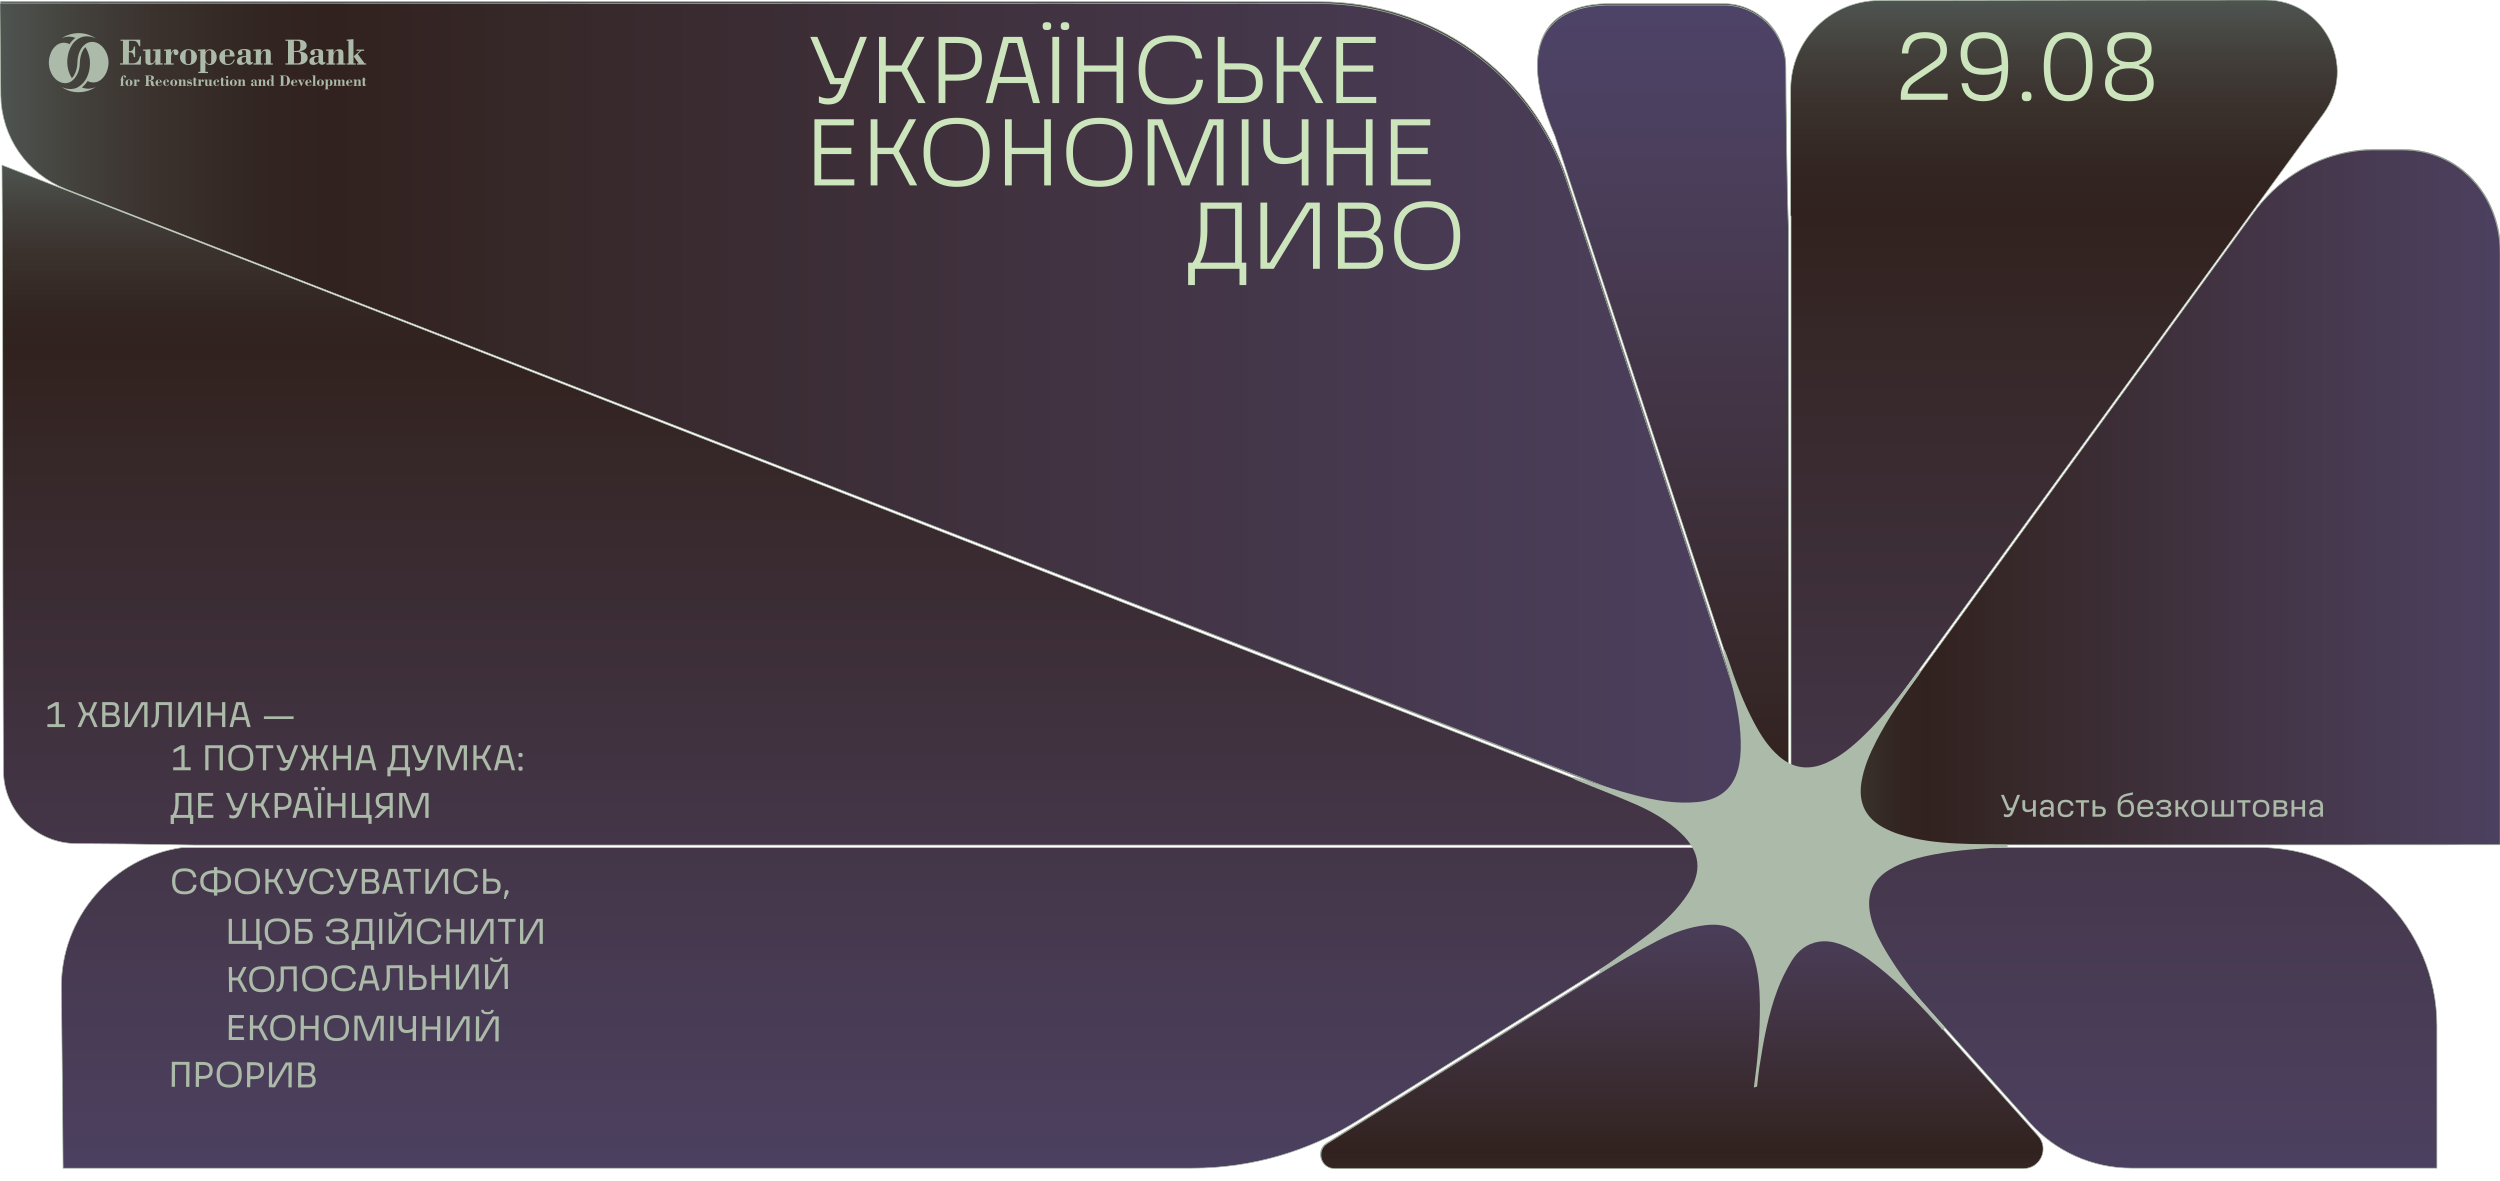 <svg width="1440" height="680" viewBox="0 0 1440 680" fill="none" xmlns="http://www.w3.org/2000/svg">
<g clip-path="url(#clip0_2464_15907)">
<path d="M1024.41 494.302L1.132 95.094C1.358 124.113 1.547 153.51 1.547 173.094C1.585 270.83 1.736 414 2 444.227C2.188 467.283 20.943 485.849 43.962 485.887C60.679 485.925 83.924 486.227 112.264 486.755H976.038V488.264H104.49C65.056 494.076 34.868 528.264 35.358 569.359C35.736 603.623 36.151 642.755 36.339 672.868H686.717C720.377 672.868 753.358 663.434 781.924 645.585L1024.41 494.302Z" fill="url(#paint0_linear_2464_15907)" stroke="#ACBBA9" stroke-width="0.377" stroke-miterlimit="10"/>
<path d="M1153.06 486.34C1237.17 486.453 1440.34 486.264 1440.34 486.264V145.472C1440.34 112.679 1416.76 86.076 1383.96 86.076H1366.42C1361.85 86.076 1356.87 86.604 1351.77 87.623C1330.3 91.924 1311.32 104.415 1298.45 122.151L1031.21 490.453L1030 489.585L1338.34 65.509C1358.15 38.226 1338.68 0 1304.94 0C1226.19 0.038 1114.04 0.151 1082.42 0.302C1054.23 0.415 1031.43 23.321 1031.43 51.509C1031.43 72.943 1031.43 98.792 1031.43 124.377H1031.62V469.359H1030.11V130.226C1029.21 108.151 1028.64 55.019 1028.6 37.849C1028.53 18.076 1012.49 2.075 992.717 2.075H926.151C925.85 2.075 925.548 2.075 925.246 2.075C903.661 2.604 867.963 12.566 895.661 77.547L1020.38 456.528L1018.94 456.981L902.567 103.057C882.34 41.472 824.831 0.981 760.038 0.981L690.604 0.943L0.265 0.792C0.265 0.792 0.491 23.66 0.755 53.698C0.982 77.698 15.774 99.17 38.151 107.887L1026 493.283L1026.83 492.755L1027.62 494.038L764.302 658.34C757.623 662.528 760.567 672.83 768.453 672.83H1165.28C1175.02 672.83 1180.19 661.321 1173.7 654.038L1037.59 501.472L1038.72 500.453L1169.06 646.604C1183.93 663.283 1205.25 672.83 1227.59 672.83H1403.66V590.717C1403.66 534.076 1357.74 488.151 1301.09 488.151C1281.02 488.151 1265.06 488.151 1261.62 488.151C1245.81 488.113 1203.74 488.113 1156.94 488.151C1138.42 488.151 1137.36 486.34 1153.06 486.34Z" fill="url(#paint1_linear_2464_15907)" stroke="#ACBBA9" stroke-width="0.377" stroke-miterlimit="10"/>
<path d="M1026.26 493.547L1027.09 493.019L1027.89 494.302L764.566 658.603C757.887 662.792 760.83 673.094 768.717 673.094H1165.55C1175.28 673.094 1180.45 661.585 1173.96 654.302L1037.85 501.736L1038.98 500.717" fill="url(#paint2_linear_2464_15907)"/>
<path d="M1026.26 493.547L1027.09 493.019L1027.89 494.302L764.566 658.603C757.887 662.792 760.83 673.094 768.717 673.094H1165.55C1175.28 673.094 1180.45 661.585 1173.96 654.302L1037.85 501.736L1038.98 500.717" stroke="#ACBBA9" stroke-width="0.377" stroke-miterlimit="10"/>
<path d="M1148.6 486.679C1149.85 486.642 1151.21 486.642 1152.79 486.642C1236.91 486.755 1440.08 486.566 1440.08 486.566V145.774C1440.08 112.981 1416.49 86.377 1383.7 86.377H1366.11C1361.55 86.377 1356.57 86.906 1351.47 87.925C1330 92.227 1311.02 104.717 1298.15 122.453L1033.89 486.642H1148.6V486.679Z" fill="url(#paint3_linear_2464_15907)" stroke="#ACBBA9" stroke-width="0.377" stroke-miterlimit="10"/>
<path d="M902.303 104.113C882.076 42.528 824.567 2.038 759.774 2.038L690.34 2L-0.037 1.811C-0.037 1.811 0.189 24.679 0.453 54.717C0.68 78.717 15.472 100.189 37.85 108.906L1030.6 494.302L902.303 104.113Z" fill="url(#paint4_linear_2464_15907)" stroke="#ACBBA9" stroke-width="0.377" stroke-miterlimit="10"/>
<path d="M1030.11 470.264V131.094C1029.21 109.019 1028.64 55.887 1028.6 38.717C1028.53 18.943 1012.49 2.943 992.716 2.943H926.15C925.849 2.943 925.547 2.943 925.245 2.943C903.66 3.472 867.962 13.434 895.66 78.415L1020.34 457.396" fill="url(#paint5_linear_2464_15907)"/>
<path d="M1030.11 470.264V131.094C1029.21 109.019 1028.64 55.887 1028.6 38.717C1028.53 18.943 1012.49 2.943 992.716 2.943H926.15C925.849 2.943 925.547 2.943 925.245 2.943C903.66 3.472 867.962 13.434 895.66 78.415L1020.34 457.396" stroke="#ACBBA9" stroke-width="0.377" stroke-miterlimit="10"/>
<path d="M1051.47 483.358C1050.11 483.962 1050.3 484.453 1051.47 483.358V483.358Z" fill="url(#paint6_linear_2464_15907)"/>
<path d="M992.529 374.641C992.831 374.566 993.133 374.452 993.435 374.377C994.076 376.075 994.793 377.773 995.359 379.509C999.472 392.075 1004.08 404.377 1010.26 416.075C1014.08 423.32 1018.45 430.188 1024.72 435.622C1032.87 442.717 1041.93 443.811 1051.74 439.509C1060.3 435.735 1067.28 429.773 1073.89 423.358C1085.06 412.528 1094.68 400.339 1104 387.962C1104.53 387.283 1105.13 386.641 1105.74 386C1106 386.188 1106.23 386.339 1106.49 386.528C1106.04 387.32 1105.7 388.151 1105.17 388.905C1096.3 401.056 1087.7 413.396 1080.79 426.792C1076.87 434.415 1073.47 442.264 1072.15 450.83C1070.38 462.603 1074.68 471.358 1085.21 476.868C1087.96 478.301 1090.87 479.547 1093.81 480.49C1104.68 484.037 1115.96 485.32 1127.32 485.849C1136.91 486.301 1146.49 486.339 1156.08 486.566C1156.23 487.018 1156.34 487.471 1156.49 487.924C1142.38 488.641 1128.23 489.471 1114.3 492.113C1105.32 493.811 1096.49 496.075 1088.53 500.792C1078.83 506.528 1075.13 514.83 1077.13 525.962C1078.3 532.528 1080.98 538.49 1084.19 544.226C1094.04 561.962 1107.02 577.358 1120.34 592.49C1119.74 592.679 1119.13 592.868 1118.49 593.056C1118.34 592.792 1118.26 592.452 1118.08 592.226C1106.64 579.585 1094.94 567.245 1081.55 556.641C1075.02 551.471 1068.15 546.792 1060.23 543.962C1056.26 542.528 1052.23 541.773 1048 542.377C1040.6 543.396 1035.4 547.811 1031.74 553.886C1028.72 558.905 1026.04 564.264 1023.96 569.773C1018.49 584.188 1015.81 599.32 1013.43 614.49C1012.83 618.264 1012.53 622.037 1012.08 625.849C1011.47 626.037 1010.87 626.226 1010.23 626.415C1012.42 610.566 1013.85 594.679 1013.7 578.679C1013.62 569.132 1012.91 559.698 1009.96 550.528C1005.66 537.169 996.453 531.283 982.529 532.868C972.793 534 963.661 537.245 955.057 541.698C943.736 547.584 932.718 554.037 921.548 560.264C921.397 559.811 921.284 559.358 921.133 558.905C921.925 558.339 922.68 557.811 923.472 557.245C932.567 550.603 941.812 544.188 950.718 537.283C958.982 530.83 966.529 523.547 972.303 514.679C980.642 501.886 979.397 490.603 968.34 480.037C960.793 472.792 951.85 467.585 942.416 463.434C931.095 458.452 919.472 454.075 908.001 449.396C907.284 449.094 906.642 448.641 905.963 448.226C906.114 447.962 906.227 447.698 906.378 447.471C907.17 447.735 907.963 448 908.793 448.226C919.736 451.509 930.604 455.094 941.661 458C953.51 461.094 965.548 463.169 977.925 461.962C991.284 460.641 999.435 453.207 1001.81 440C1002.3 437.32 1002.57 434.603 1002.64 431.924C1003.06 419.169 1000.6 406.792 997.661 394.49C996.038 387.773 994.227 381.207 992.529 374.641Z" fill="#ACBBA9"/>
<path d="M45.925 37.283C45.849 40.453 44 45.623 40.075 47.396C37.283 48.642 34.075 47.547 31.887 45.434C28.34 41.962 27.207 36.189 28.906 31.509C29.736 28.679 32.075 25.547 35.094 24.83C36.679 24.34 38.642 24.642 40.075 25.434C40.906 24.113 42.075 22.793 43.396 21.887V21.849C41.019 20.755 37.66 20.906 35.358 22.151C39.396 19.245 45.509 18.227 50.49 19.849C52.189 20.415 53.811 21.132 55.283 22.189C52.755 20.906 49.283 20.415 46.528 21.585C40.792 24.076 38.755 30.302 38.717 36.113C38.83 39.396 39.698 42.377 41.358 44.981C42.415 44.151 42.906 42.944 43.434 41.811C44.226 39.849 44.566 37.774 44.604 35.472C44.679 31.736 46.377 26.34 50.642 24.604C53.887 23.283 57.208 24.793 59.434 27.396C62.151 30.642 63.245 35.321 62.038 39.51C61.321 42.717 58.906 46.415 55.509 47.283C53.849 47.736 51.925 47.472 50.453 46.679C49.585 48.038 48.49 49.359 47.17 50.302V50.34C49.66 51.472 52.943 51.283 55.321 49.962C50.943 53.245 44.113 54.113 38.906 51.962C37.623 51.434 36.377 50.755 35.208 49.925C37.925 51.472 42.189 51.887 45.019 50.151C49.66 47.359 51.547 42.302 51.811 37.245C52 33.51 51.019 30.113 49.208 27.17C48.113 28.038 47.585 29.321 47.057 30.491C46.226 32.566 46 34.83 45.925 37.283Z" fill="#ACBBA9"/>
<path d="M161.773 49.17V43.736H161.094V43.472H163.999C164.754 43.472 165.358 43.585 165.886 44C166.565 44.528 167.018 45.434 167.018 46.453C167.018 47.472 166.565 48.415 165.886 48.943C165.396 49.321 164.792 49.472 163.999 49.472H161.131V49.17H161.773ZM163.962 49.17C164.49 49.17 164.792 49.132 165.056 48.83C165.358 48.453 165.396 47.774 165.396 46.83C165.396 46.679 165.396 46.528 165.396 46.415C165.396 45.434 165.396 44.755 165.169 44.302C164.943 43.811 164.565 43.774 163.962 43.774H163.245V49.208H163.962V49.17Z" fill="#ACBBA9"/>
<path d="M171.321 48.34C171.019 49.17 170.491 49.585 169.585 49.585C168.377 49.585 167.585 48.83 167.585 47.736C167.585 46.642 168.415 45.811 169.547 45.811C170.604 45.811 171.245 46.453 171.245 47.509V47.547H168.943V48.453C168.943 49.094 169.094 49.358 169.66 49.358C170.377 49.358 170.83 48.981 171.094 48.264L171.321 48.34ZM170.151 47.245V46.528C170.151 46.151 169.962 45.962 169.585 45.962C169.208 45.962 169.019 46.151 169.019 46.528V47.245H170.151Z" fill="#ACBBA9"/>
<path d="M171.924 46.151H171.547V45.887H173.66V46.151H173.207L174.037 48.151L174.717 46.491C174.754 46.453 174.754 46.377 174.754 46.302C174.754 46.227 174.679 46.151 174.528 46.151H174.151V45.887H175.547V46.151H175.32C175.17 46.151 175.094 46.189 175.019 46.415L173.698 49.585H173.471L171.924 46.151Z" fill="#ACBBA9"/>
<path d="M179.509 48.34C179.207 49.17 178.679 49.585 177.773 49.585C176.566 49.585 175.773 48.83 175.773 47.736C175.773 46.642 176.604 45.811 177.736 45.811C178.792 45.811 179.434 46.453 179.434 47.509V47.547H177.132V48.453C177.132 49.094 177.283 49.358 177.849 49.358C178.566 49.358 179.019 48.981 179.283 48.264L179.509 48.34ZM178.339 47.245V46.528C178.339 46.151 178.151 45.962 177.773 45.962C177.396 45.962 177.207 46.151 177.207 46.528V47.245H178.339Z" fill="#ACBBA9"/>
<path d="M180.378 49.208V43.774H179.812V43.509C180.453 43.472 181.019 43.472 181.585 43.396V49.208H182.151V49.472H179.887V49.208H180.378Z" fill="#ACBBA9"/>
<path d="M184.566 45.774C185.774 45.774 186.604 46.566 186.604 47.66C186.604 48.755 185.774 49.585 184.566 49.585C183.358 49.585 182.528 48.793 182.528 47.698C182.528 46.604 183.358 45.774 184.566 45.774ZM183.887 47.66C183.887 47.774 183.887 47.887 183.887 48.038C183.887 48.981 183.925 49.359 184.566 49.359C185.208 49.359 185.245 48.944 185.245 47.811C185.245 47.66 185.245 47.472 185.245 47.283C185.245 46.377 185.208 46 184.566 46C183.925 46 183.887 46.453 183.887 47.66Z" fill="#ACBBA9"/>
<path d="M187.094 51.208H187.585V46.151H187.019V45.887C187.66 45.849 188.226 45.849 188.792 45.774V46.453C189.056 46 189.434 45.774 189.924 45.774C190.83 45.774 191.547 46.566 191.547 47.698C191.547 48.793 190.83 49.585 189.924 49.585C189.434 49.585 189.056 49.359 188.792 48.906V51.208H189.434V51.472H187.094V51.208ZM190.188 46.755C190.188 46.264 190.151 46.038 189.736 46.038C189.17 46.038 188.792 46.528 188.792 47.321V48C188.792 48.792 189.17 49.283 189.736 49.283C190.113 49.283 190.188 49.057 190.188 48.604V46.755Z" fill="#ACBBA9"/>
<path d="M192.49 49.208V46.151H191.962V45.887C192.49 45.887 193.056 45.849 193.66 45.811V46.717C194 46.075 194.415 45.811 195.019 45.811C195.66 45.811 196 46.113 196 46.717C196.339 46.113 196.754 45.811 197.358 45.811C197.735 45.811 198.037 45.925 198.226 46.151C198.339 46.302 198.377 46.528 198.377 46.792C198.377 46.868 198.377 46.981 198.377 47.057V49.208H198.905V49.472H196.754V49.208H197.207V46.679C197.207 46.34 197.094 46.189 196.83 46.189C196.415 46.189 196 46.755 196 47.472V49.17H196.415V49.434H194.377V49.17H194.83V46.642C194.83 46.302 194.717 46.151 194.452 46.151C194.037 46.151 193.622 46.755 193.622 47.434V49.132H194.037V49.396H191.962V49.132H192.49V49.208Z" fill="#ACBBA9"/>
<path d="M203.056 48.34C202.754 49.17 202.226 49.585 201.32 49.585C200.113 49.585 199.32 48.83 199.32 47.736C199.32 46.642 200.151 45.811 201.283 45.811C202.339 45.811 202.981 46.453 202.981 47.509V47.547H200.679V48.453C200.679 49.094 200.83 49.358 201.396 49.358C202.113 49.358 202.566 48.981 202.83 48.264L203.056 48.34ZM201.849 47.245V46.528C201.849 46.151 201.66 45.962 201.283 45.962C200.905 45.962 200.717 46.151 200.717 46.528V47.245H201.849Z" fill="#ACBBA9"/>
<path d="M204.076 49.208V46.151H203.51V45.849C204.076 45.849 204.68 45.811 205.283 45.774V46.679C205.623 46.038 206.038 45.774 206.68 45.774C207.585 45.774 207.698 46.227 207.698 47.094V49.208H208.189V49.472H206.038V49.208H206.491V46.679C206.491 46.34 206.378 46.189 206.114 46.189C205.698 46.189 205.283 46.793 205.283 47.51V49.245H205.736V49.51H203.585V49.245H204.076V49.208Z" fill="#ACBBA9"/>
<path d="M208.943 46.151H208.452V45.887H208.943V44.755C209.094 44.793 209.282 44.793 209.433 44.793C209.66 44.793 209.886 44.793 210.113 44.755V45.887H210.83V46.151H210.113V48.642C210.113 48.944 210.188 49.057 210.377 49.057C210.603 49.057 210.754 48.868 210.754 48.529H210.98C210.943 49.17 210.452 49.547 209.773 49.547C209.018 49.547 208.905 49.283 208.905 48.642V46.151H208.943Z" fill="#ACBBA9"/>
<path d="M165.887 36.491V23.51H164.415V22.83H172.038C174.981 22.83 176.641 24.227 176.641 26.264C176.641 28 175.321 29.095 172.755 29.472V29.66C175.698 29.925 177.207 31.132 177.207 33.245C177.207 35.66 175.207 37.208 171.924 37.208H164.453V36.491H165.887ZM170.604 29.321C172.679 29.321 173.019 28.755 173.019 26.415C173.019 23.811 172.792 23.51 170.453 23.51H169.283V29.321H170.604ZM171.132 36.491C173.132 36.491 173.434 35.887 173.434 33.208C173.434 30.604 172.943 29.925 170.868 29.925H169.321V36.491H171.132Z" fill="#ACBBA9"/>
<path d="M180.377 37.396C178.943 37.396 178.188 36.604 178.188 35.245C178.188 33.472 180.075 32.189 183.471 32.189V30.076C183.471 29.17 183.207 28.868 182.075 28.868C181.358 28.868 181.019 29.057 181.019 29.359C181.019 29.585 181.396 29.887 181.396 30.491C181.396 31.321 180.905 31.774 180 31.774C179.207 31.774 178.755 31.283 178.755 30.415C178.755 29.057 180.113 28.227 182.641 28.227C183.811 28.227 184.679 28.415 185.207 28.717C186.038 29.17 186.075 29.698 186.075 30.717V35.17C186.075 35.66 186.264 35.925 186.717 35.925C186.981 35.925 187.094 35.736 187.245 35.736C187.358 35.736 187.471 35.849 187.471 35.962C187.471 36.34 186.755 37.321 185.509 37.321C184.604 37.321 183.887 36.755 183.585 35.812C182.679 36.981 181.736 37.396 180.377 37.396ZM183.207 32.793C181.585 32.793 180.905 33.208 180.905 34.453C180.905 35.66 181.207 36.189 182.075 36.189C182.868 36.189 183.471 35.585 183.471 34.604V32.755C183.396 32.793 183.321 32.793 183.207 32.793Z" fill="#ACBBA9"/>
<path d="M189.207 36.528V29.208H187.811V28.528C189.169 28.528 190.565 28.491 192.075 28.377V30.566C192.867 29.057 193.886 28.377 195.395 28.377C197.584 28.377 197.811 29.434 197.811 31.509V36.528H199.018V37.208H193.886V36.528H194.943V30.453C194.943 29.66 194.678 29.283 194.075 29.283C193.094 29.283 192.037 30.717 192.037 32.415V36.528H193.094V37.208H187.924V36.528H189.207Z" fill="#ACBBA9"/>
<path d="M200.717 36.528V23.51H199.698V22.83C200.83 22.793 202.113 22.717 203.585 22.566V36.528H204.906V37.208H199.698V36.528H200.717Z" fill="#ACBBA9"/>
<path d="M207.321 29.245H205.358V28.566H209.736V29.245H208.188L206.038 31.095L210.038 36.528H210.905V37.208H205.622V36.528H206.641L203.66 32.453L207.321 29.245Z" fill="#ACBBA9"/>
<path d="M69.736 46.151H69.17V45.887H69.736V45.698C69.736 44.34 70.528 43.359 71.547 43.359C72.189 43.359 72.566 43.698 72.566 44.151C72.566 44.529 72.377 44.755 72 44.755C71.698 44.755 71.472 44.528 71.472 44.227C71.472 43.962 71.698 43.849 71.698 43.736C71.698 43.66 71.585 43.623 71.434 43.623C71.094 43.623 70.868 43.925 70.868 44.491C70.868 44.906 70.906 45.245 70.906 45.547V45.887H71.66V46.151H70.906V49.208H71.51V49.472H69.17V49.208H69.66V46.151H69.736Z" fill="#ACBBA9"/>
<path d="M74.301 45.774C75.509 45.774 76.339 46.566 76.339 47.66C76.339 48.755 75.509 49.585 74.301 49.585C73.094 49.585 72.264 48.793 72.264 47.698C72.264 46.604 73.094 45.774 74.301 45.774ZM73.622 47.66C73.622 47.774 73.622 47.887 73.622 48.038C73.622 48.981 73.66 49.359 74.301 49.359C74.943 49.359 74.981 48.944 74.981 47.811C74.981 47.66 74.981 47.472 74.981 47.283C74.981 46.377 74.943 46 74.301 46C73.66 46 73.622 46.453 73.622 47.66Z" fill="#ACBBA9"/>
<path d="M76.943 49.208H77.396V46.151H76.905V45.887C77.471 45.849 78 45.849 78.566 45.774V46.755C78.792 46.113 79.207 45.774 79.622 45.774C80.075 45.774 80.377 46.113 80.377 46.528C80.377 46.906 80.113 47.208 79.773 47.208C79.471 47.208 79.207 46.944 79.207 46.604C79.207 46.415 79.32 46.34 79.32 46.264C79.32 46.227 79.283 46.227 79.245 46.227C79.056 46.227 78.603 46.868 78.603 47.623V49.245H79.245V49.51H76.943V49.208Z" fill="#ACBBA9"/>
<path d="M84.151 49.17V43.736H83.472V43.472H86.641C87.962 43.472 88.679 43.962 88.679 44.792C88.679 45.623 88 46.189 86.792 46.226V46.302C88.075 46.49 88.49 47.094 88.49 48.453C88.49 48.943 88.528 49.17 88.868 49.17C88.981 49.17 89.094 49.132 89.245 49.094L89.321 49.358C88.906 49.547 88.566 49.623 88.34 49.623C87.849 49.623 87.472 49.472 87.245 49.208C86.868 48.755 86.906 48.189 86.868 47.547C86.83 46.755 86.566 46.453 85.736 46.453C85.698 46.453 85.623 46.453 85.585 46.453V49.245H86.34V49.547H83.472V49.245H84.151V49.17ZM86.302 46.113C87.019 46.113 87.132 45.811 87.132 44.981C87.132 43.925 87.094 43.774 86.302 43.774H85.585V46.113H86.302Z" fill="#ACBBA9"/>
<path d="M93.283 48.34C92.981 49.17 92.453 49.585 91.547 49.585C90.339 49.585 89.547 48.83 89.547 47.736C89.547 46.642 90.377 45.811 91.509 45.811C92.566 45.811 93.207 46.453 93.207 47.509V47.547H90.943V48.453C90.943 49.094 91.094 49.358 91.66 49.358C92.377 49.358 92.83 48.981 93.094 48.264L93.283 48.34ZM92.113 47.245V46.528C92.113 46.151 91.924 45.962 91.547 45.962C91.169 45.962 90.981 46.151 90.981 46.528V47.245H92.113Z" fill="#ACBBA9"/>
<path d="M97.434 48.34C97.169 49.17 96.641 49.585 95.886 49.585C94.754 49.585 93.962 48.755 93.962 47.66C93.962 46.642 94.83 45.774 95.962 45.774C96.792 45.774 97.283 46.227 97.283 46.792C97.283 47.132 97.056 47.396 96.717 47.396C96.339 47.396 96.113 47.132 96.113 46.792C96.113 46.453 96.377 46.34 96.377 46.227C96.377 46.076 96.226 46 95.924 46C95.283 46 95.245 46.34 95.245 47.132V48.227C95.245 48.981 95.32 49.321 95.924 49.321C96.528 49.321 96.943 48.944 97.169 48.264L97.434 48.34Z" fill="#ACBBA9"/>
<path d="M100.076 45.774C101.283 45.774 102.114 46.566 102.114 47.66C102.114 48.755 101.283 49.585 100.076 49.585C98.868 49.585 98.038 48.793 98.038 47.698C98.038 46.604 98.868 45.774 100.076 45.774ZM99.397 47.66C99.397 47.774 99.397 47.887 99.397 48.038C99.397 48.981 99.434 49.359 100.076 49.359C100.717 49.359 100.755 48.944 100.755 47.811C100.755 47.66 100.755 47.472 100.755 47.283C100.755 46.377 100.717 46 100.076 46C99.434 46 99.397 46.453 99.397 47.66Z" fill="#ACBBA9"/>
<path d="M103.17 49.208V46.151H102.604V45.849C103.17 45.849 103.773 45.811 104.377 45.774V46.679C104.717 46.038 105.132 45.774 105.773 45.774C106.679 45.774 106.792 46.227 106.792 47.094V49.208H107.283V49.472H105.132V49.208H105.585V46.679C105.585 46.34 105.471 46.189 105.245 46.189C104.83 46.189 104.415 46.793 104.415 47.51V49.245H104.868V49.51H102.641V49.245H103.17V49.208Z" fill="#ACBBA9"/>
<path d="M107.773 48.151H108C108.189 48.943 108.641 49.358 109.245 49.358C109.773 49.358 110.075 49.057 110.075 48.717C110.075 48.302 109.698 48.34 108.981 48.226C108.151 48.113 107.773 47.849 107.773 47.094C107.773 46.302 108.264 45.811 109.019 45.811C109.321 45.811 109.622 45.887 109.849 46.038L110.038 45.887H110.226L110.264 46.906H110.038C109.849 46.34 109.547 46.075 109.056 46.075C108.566 46.075 108.264 46.302 108.264 46.566C108.264 46.906 108.641 46.906 109.358 47.019C110.226 47.132 110.604 47.434 110.604 48.264C110.604 49.094 110.113 49.66 109.283 49.66C108.868 49.66 108.528 49.547 108.302 49.358L108.075 49.547H107.849L107.773 48.151Z" fill="#ACBBA9"/>
<path d="M111.509 46.151H111.019V45.887H111.509V44.755C111.66 44.793 111.849 44.793 112 44.793C112.226 44.793 112.453 44.793 112.679 44.755V45.887H113.396V46.151H112.679V48.642C112.679 48.944 112.754 49.057 112.943 49.057C113.169 49.057 113.32 48.868 113.32 48.529H113.547C113.509 49.17 113.019 49.547 112.339 49.547C111.585 49.547 111.471 49.283 111.471 48.642V46.151H111.509Z" fill="#ACBBA9"/>
<path d="M113.962 49.208H114.415V46.151H113.962V45.887C114.528 45.849 115.056 45.849 115.622 45.774V46.755C115.849 46.113 116.264 45.774 116.679 45.774C117.132 45.774 117.434 46.113 117.434 46.528C117.434 46.906 117.169 47.208 116.83 47.208C116.528 47.208 116.264 46.944 116.264 46.604C116.264 46.415 116.377 46.34 116.377 46.264C116.377 46.227 116.339 46.227 116.302 46.227C116.113 46.227 115.66 46.868 115.66 47.623V49.245H116.302V49.51H113.962V49.208Z" fill="#ACBBA9"/>
<path d="M121.849 49.208H122.415V49.472C121.811 49.472 121.245 49.509 120.641 49.547V48.642C120.302 49.283 119.887 49.585 119.245 49.585C118.868 49.585 118.566 49.472 118.377 49.245C118.264 49.057 118.226 48.83 118.226 48.528C118.226 48.415 118.226 48.264 118.226 48.151V46.151H117.66V45.887C118.302 45.887 118.868 45.849 119.396 45.811V48.717C119.396 49.057 119.509 49.208 119.773 49.208C120.188 49.208 120.604 48.604 120.604 47.887V46.189H120V45.925C120.604 45.925 121.207 45.887 121.811 45.849V49.208H121.849Z" fill="#ACBBA9"/>
<path d="M126.34 48.34C126.076 49.17 125.547 49.585 124.793 49.585C123.661 49.585 122.868 48.755 122.868 47.66C122.868 46.642 123.736 45.774 124.868 45.774C125.698 45.774 126.189 46.227 126.189 46.792C126.189 47.132 125.962 47.396 125.623 47.396C125.246 47.396 125.019 47.132 125.019 46.792C125.019 46.453 125.283 46.34 125.283 46.227C125.283 46.076 125.132 46 124.83 46C124.189 46 124.151 46.34 124.151 47.132V48.227C124.151 48.981 124.227 49.321 124.83 49.321C125.434 49.321 125.849 48.944 126.076 48.264L126.34 48.34Z" fill="#ACBBA9"/>
<path d="M127.358 46.151H126.867V45.887H127.358V44.755C127.509 44.793 127.697 44.793 127.848 44.793C128.075 44.793 128.301 44.793 128.528 44.755V45.887H129.245V46.151H128.528V48.642C128.528 48.944 128.603 49.057 128.792 49.057C129.018 49.057 129.169 48.868 129.169 48.529H129.395C129.358 49.17 128.867 49.547 128.188 49.547C127.433 49.547 127.32 49.283 127.32 48.642V46.151H127.358Z" fill="#ACBBA9"/>
<path d="M129.736 49.208H130.264V46.151H129.698V45.887C130.34 45.849 130.906 45.849 131.472 45.774V49.208H132V49.472H129.736V49.208Z" fill="#ACBBA9"/>
<path d="M130.83 43.698C131.17 43.698 131.434 44 131.434 44.34C131.434 44.679 131.17 44.981 130.83 44.981C130.491 44.981 130.227 44.679 130.227 44.34C130.227 43.962 130.491 43.698 130.83 43.698Z" fill="#ACBBA9"/>
<path d="M134.415 45.774C135.622 45.774 136.452 46.566 136.452 47.66C136.452 48.755 135.622 49.585 134.415 49.585C133.207 49.585 132.377 48.793 132.377 47.698C132.377 46.604 133.169 45.774 134.415 45.774ZM133.735 47.66C133.735 47.774 133.735 47.887 133.735 48.038C133.735 48.981 133.773 49.359 134.415 49.359C135.056 49.359 135.094 48.944 135.094 47.811C135.094 47.66 135.094 47.472 135.094 47.283C135.094 46.377 135.056 46 134.415 46C133.735 46 133.735 46.453 133.735 47.66Z" fill="#ACBBA9"/>
<path d="M137.396 49.208V46.151H136.83V45.849C137.396 45.849 138 45.811 138.604 45.774V46.679C138.943 46.038 139.358 45.774 140 45.774C140.906 45.774 141.019 46.227 141.019 47.094V49.208H141.509V49.472H139.358V49.208H139.811V46.679C139.811 46.34 139.698 46.189 139.434 46.189C139.019 46.189 138.604 46.793 138.604 47.51V49.245H139.056V49.51H136.906V49.245H137.396V49.208Z" fill="#ACBBA9"/>
<path d="M145.471 49.585C144.867 49.585 144.565 49.245 144.565 48.679C144.565 47.925 145.358 47.396 146.754 47.396V46.528C146.754 46.151 146.641 46.038 146.15 46.038C145.848 46.038 145.698 46.113 145.698 46.264C145.698 46.34 145.848 46.49 145.848 46.755C145.848 47.094 145.622 47.283 145.245 47.283C144.905 47.283 144.716 47.094 144.716 46.717C144.716 46.151 145.282 45.811 146.339 45.811C146.83 45.811 147.207 45.887 147.396 46C147.735 46.189 147.773 46.415 147.773 46.83V48.679C147.773 48.906 147.848 48.981 148.037 48.981C148.15 48.981 148.188 48.906 148.264 48.906C148.301 48.906 148.339 48.943 148.339 48.981C148.339 49.132 148.037 49.547 147.509 49.547C147.131 49.547 146.83 49.321 146.716 48.906C146.452 49.396 146.037 49.585 145.471 49.585ZM146.641 47.623C145.962 47.623 145.698 47.811 145.698 48.34C145.698 48.83 145.811 49.057 146.188 49.057C146.528 49.057 146.754 48.792 146.754 48.415V47.66C146.716 47.623 146.679 47.623 146.641 47.623Z" fill="#ACBBA9"/>
<path d="M149.131 49.208V46.151H148.565V45.849C149.131 45.849 149.735 45.811 150.339 45.774V46.679C150.679 46.038 151.094 45.774 151.735 45.774C152.641 45.774 152.754 46.227 152.754 47.094V49.208H153.245V49.472H151.094V49.208H151.547V46.679C151.547 46.34 151.433 46.189 151.207 46.189C150.792 46.189 150.339 46.793 150.339 47.51V49.245H150.792V49.51H148.641V49.245H149.131V49.208Z" fill="#ACBBA9"/>
<path d="M156.377 48.906C156.113 49.359 155.735 49.585 155.245 49.585C154.339 49.585 153.622 48.755 153.622 47.698C153.622 46.566 154.301 45.774 155.245 45.774C155.735 45.774 156.113 46 156.377 46.453V43.736H155.698V43.472C156.415 43.434 157.056 43.434 157.547 43.359V49.17H158.037V49.434H156.377V48.906ZM156.377 47.359C156.377 46.566 155.962 46.076 155.396 46.076C155.018 46.076 154.981 46.264 154.981 46.755V48.679C154.981 49.17 155.056 49.396 155.396 49.396C155.962 49.396 156.377 48.906 156.377 48.113V47.359Z" fill="#ACBBA9"/>
<path d="M69.169 36.491H70.83V23.51H69.396V22.83H80.754L80.792 26.604H80.113C79.207 24.151 78.452 23.51 76.603 23.51H74.264V29.396C74.415 29.434 74.565 29.434 74.716 29.434C76.188 29.434 76.905 28.679 77.132 26.793H77.811V32.906H77.132C76.981 30.906 76.264 30.113 74.603 30.113C74.49 30.113 74.339 30.151 74.226 30.151V36.491H76.49C78.792 36.491 79.924 35.283 80.603 32.415H81.245L81.094 37.208H69.094V36.491H69.169Z" fill="#ACBBA9"/>
<path d="M92.377 36.491H93.736V37.17C92.34 37.17 90.943 37.245 89.509 37.359V35.17C88.679 36.717 87.698 37.434 86.189 37.434C85.245 37.434 84.528 37.132 84.113 36.604C83.811 36.189 83.773 35.66 83.773 34.944C83.773 34.679 83.773 34.34 83.773 34V29.245H82.415V28.566C83.962 28.528 85.358 28.491 86.604 28.34V35.283C86.604 36.076 86.868 36.453 87.472 36.453C88.453 36.453 89.509 34.981 89.509 33.283V29.208H88.038V28.528C89.472 28.528 90.943 28.453 92.415 28.302V36.491H92.377Z" fill="#ACBBA9"/>
<path d="M94.528 36.528H95.622V29.245H94.49V28.604C95.811 28.566 97.132 28.453 98.453 28.34V30.717C99.019 29.207 100 28.415 101.019 28.415C102.075 28.415 102.83 29.17 102.83 30.189C102.83 31.094 102.226 31.774 101.358 31.774C100.641 31.774 100 31.132 100 30.302C100 29.887 100.264 29.698 100.264 29.472C100.264 29.396 100.188 29.358 100.113 29.358C99.622 29.358 98.528 30.868 98.528 32.679V36.528H100.037V37.208H94.528V36.528Z" fill="#ACBBA9"/>
<path d="M108.528 28.34C111.471 28.34 113.434 30.264 113.434 32.868C113.434 35.509 111.471 37.434 108.528 37.434C105.585 37.434 103.66 35.509 103.66 32.906C103.66 30.302 105.585 28.34 108.528 28.34ZM106.868 32.868C106.868 33.132 106.868 33.434 106.868 33.736C106.868 35.962 106.981 36.906 108.528 36.906C110.075 36.906 110.151 35.925 110.151 33.208C110.151 32.792 110.151 32.377 110.151 31.924C110.151 29.774 110.038 28.868 108.528 28.868C106.943 28.868 106.868 29.962 106.868 32.868Z" fill="#ACBBA9"/>
<path d="M114.226 41.358H115.396V29.245H114.037V28.604C115.547 28.566 116.981 28.453 118.301 28.34V30C118.943 28.906 119.811 28.34 120.981 28.34C123.169 28.34 124.83 30.264 124.83 32.943C124.83 35.509 123.169 37.472 120.981 37.472C119.811 37.472 118.943 36.943 118.301 35.849V41.396H119.811V42.075H114.226V41.358ZM121.66 30.642C121.66 29.509 121.547 28.981 120.603 28.981C119.245 28.981 118.301 30.151 118.301 32.075V33.736C118.301 35.66 119.245 36.83 120.603 36.83C121.509 36.83 121.66 36.264 121.66 35.17V30.642Z" fill="#ACBBA9"/>
<path d="M135.207 34.453C134.528 36.49 133.207 37.434 131.094 37.434C128.151 37.434 126.302 35.66 126.302 32.981C126.302 30.34 128.264 28.34 131.056 28.34C133.585 28.34 135.132 29.924 135.132 32.415C135.132 32.453 135.132 32.49 135.132 32.528H129.623V34.679C129.623 36.226 129.962 36.868 131.283 36.868C132.943 36.868 134.113 36 134.717 34.264L135.207 34.453ZM132.377 31.849V30.189C132.377 29.245 131.962 28.868 130.981 28.868C130.075 28.868 129.585 29.283 129.585 30.189V31.849H132.377Z" fill="#ACBBA9"/>
<path d="M138.642 37.396C137.208 37.396 136.453 36.604 136.453 35.245C136.453 33.472 138.34 32.189 141.736 32.189V30.076C141.736 29.17 141.472 28.868 140.34 28.868C139.623 28.868 139.283 29.057 139.283 29.359C139.283 29.585 139.661 29.887 139.661 30.491C139.661 31.321 139.17 31.774 138.264 31.774C137.472 31.774 137.019 31.283 137.019 30.415C137.019 29.057 138.378 28.227 140.906 28.227C142.076 28.227 142.944 28.415 143.472 28.717C144.302 29.17 144.34 29.698 144.34 30.717V35.17C144.34 35.66 144.529 35.925 144.981 35.925C145.246 35.925 145.359 35.736 145.51 35.736C145.623 35.736 145.736 35.849 145.736 35.962C145.736 36.34 145.019 37.321 143.774 37.321C142.868 37.321 142.151 36.755 141.849 35.812C140.944 36.981 140 37.396 138.642 37.396ZM141.472 32.793C139.849 32.793 139.17 33.208 139.17 34.453C139.17 35.66 139.472 36.189 140.34 36.189C141.132 36.189 141.736 35.585 141.736 34.604V32.755C141.661 32.793 141.585 32.793 141.472 32.793Z" fill="#ACBBA9"/>
<path d="M147.358 36.528V29.208H145.962V28.528C147.32 28.528 148.717 28.491 150.226 28.377V30.566C151.019 29.057 152.037 28.377 153.547 28.377C155.736 28.377 155.962 29.434 155.962 31.509V36.528H157.169V37.208H152.075V36.528H153.132V30.453C153.132 29.66 152.868 29.283 152.264 29.283C151.283 29.283 150.226 30.717 150.226 32.415V36.528H151.283V37.208H146.075V36.528H147.358Z" fill="#ACBBA9"/>
<path d="M715.273 151.312V116.713H691.527V132.966C691.527 140.844 689.709 147.676 686.954 151.312H684.365V164.204H688.276V154.838H713.95V164.204H717.862V151.312H715.273ZM695.439 132.966V120.239H711.416V151.312H691.251C693.676 147.125 695.439 140.238 695.439 132.966ZM760.205 116.713H752.546L731.445 151.312H729.903V116.713H725.991V154.838H733.649L754.75 120.184H756.293V154.838H760.205V116.713ZM791.253 135.004V134.398C794.008 132.855 795.33 129.991 795.33 126.079C795.33 120.184 791.694 116.713 785.303 116.713H770.648V154.838H786.074C792.961 154.838 796.707 150.926 796.707 144.205C796.707 139.577 794.559 136.216 791.253 135.004ZM774.559 133.186V120.239H784.917C789.104 120.239 791.473 122.443 791.473 126.465C791.473 130.817 789.435 133.186 785.854 133.186H774.559ZM774.559 151.312V136.767H785.799C790.206 136.767 792.795 139.302 792.795 143.985C792.795 148.723 790.426 151.312 785.964 151.312H774.559ZM822.061 155.665C834.843 155.665 841.068 149.108 841.068 135.775C841.068 122.443 834.843 115.886 822.061 115.886C809.279 115.886 802.998 122.443 802.998 135.775C802.998 149.108 809.279 155.665 822.061 155.665ZM822.061 152.139C811.703 152.139 806.855 147.125 806.855 135.775C806.855 124.316 811.703 119.412 822.061 119.412C832.419 119.412 837.212 124.316 837.212 135.775C837.212 147.07 832.419 152.139 822.061 152.139Z" fill="#CDE5BC"/>
<path d="M1098.87 53.941C1098.82 51.076 1100.03 49.093 1103.39 46.834L1116.17 38.239C1119.86 35.76 1121.46 32.95 1121.46 29.094C1121.46 22.262 1116.94 18.516 1108.62 18.516C1100.53 18.516 1095.84 22.372 1095.46 30.802H1099.15C1099.48 24.796 1102.62 22.042 1108.62 22.042C1114.46 22.042 1117.66 24.576 1117.66 29.094C1117.66 31.848 1116.45 33.777 1113.69 35.65L1101.3 44.024C1096.67 47.165 1094.85 50.691 1094.85 55.208V57.467H1121.85V53.941H1098.87ZM1142.71 18.516C1133.78 18.516 1129.32 22.703 1129.32 30.967C1129.32 39.066 1133.78 43.088 1142.6 43.088C1146.95 43.088 1150.09 42.316 1152.9 40.774C1152.46 50.525 1149.26 54.768 1142.38 54.768C1136.98 54.768 1134.17 52.564 1133.56 47.936H1129.82C1130.7 54.823 1134.89 58.294 1142.38 58.294C1152.46 58.294 1156.7 51.682 1156.7 38.129C1156.7 24.686 1152.02 18.516 1142.71 18.516ZM1133.18 30.967C1133.18 24.851 1136.26 22.042 1142.71 22.042C1149.82 22.042 1152.79 26.504 1152.96 37.193C1150.09 38.79 1147.12 39.562 1142.87 39.562C1136.26 39.562 1133.18 36.862 1133.18 30.967ZM1167.37 58.294C1169.3 58.294 1170.13 57.522 1170.13 55.484C1170.13 53.501 1169.3 52.729 1167.37 52.729C1165.39 52.729 1164.56 53.501 1164.56 55.484C1164.56 57.522 1165.33 58.294 1167.37 58.294ZM1191.26 58.294C1200.73 58.294 1205.3 51.682 1205.3 38.239C1205.3 25.017 1200.73 18.516 1191.26 18.516C1181.78 18.516 1177.21 25.017 1177.21 38.239C1177.21 51.682 1181.78 58.294 1191.26 58.294ZM1191.26 54.768C1184.31 54.768 1181.01 49.644 1181.01 38.239C1181.01 27.11 1184.31 22.042 1191.26 22.042C1198.25 22.042 1201.56 27.11 1201.56 38.239C1201.56 49.644 1198.25 54.768 1191.26 54.768ZM1226.61 58.294C1235.75 58.294 1240.55 54.768 1240.55 47.936C1240.55 42.812 1238.12 39.286 1232.17 37.854V37.248C1237.24 35.815 1239.33 32.675 1239.33 28.157C1239.33 21.821 1234.93 18.516 1226.66 18.516C1218.18 18.516 1213.77 21.821 1213.77 28.157C1213.77 32.62 1215.81 35.76 1220.88 37.193V37.909C1214.98 39.286 1212.5 42.867 1212.5 47.936C1212.5 54.768 1217.3 58.294 1226.61 58.294ZM1226.61 35.76C1220.49 35.76 1217.63 33.446 1217.63 28.378C1217.63 24.135 1220.6 22.042 1226.66 22.042C1232.56 22.042 1235.53 24.135 1235.53 28.378C1235.53 33.446 1232.61 35.76 1226.61 35.76ZM1226.61 54.768C1219.67 54.768 1216.3 52.399 1216.3 47.605C1216.3 41.876 1219.55 39.341 1226.61 39.341C1233.49 39.341 1236.74 41.876 1236.74 47.605C1236.74 52.399 1233.33 54.768 1226.61 54.768Z" fill="#CDE5BC"/>
<path d="M495.368 21.235L486.057 44.981H480.823L470.796 21.235H466.719L478.289 48.507H484.625L483.303 51.923C482.035 55.173 480.217 56.661 477.022 56.661C475.204 56.661 473.441 56.275 471.678 55.449V59.085C473.496 59.856 475.259 60.187 477.022 60.187C482.146 60.187 485.01 57.983 486.884 53.08L499.335 21.235H495.368ZM528.89 59.36H533.132L522.554 39.581L532.526 21.235H528.284L519.303 37.708H510.213V21.235H506.301V59.36H510.213V41.289H519.248L528.89 59.36ZM540.627 59.36H544.539V46.468H550.875C560.682 46.468 565.585 42.281 565.585 33.907C565.585 25.477 560.682 21.235 550.875 21.235H540.627V59.36ZM544.539 42.942V24.761H550.93C558.258 24.761 561.728 27.461 561.728 33.852C561.728 40.188 558.258 42.942 550.93 42.942H544.539ZM595.046 59.36H599.013L588.765 21.235H577.967L567.774 59.36H571.741L574.826 47.846H591.961L595.046 59.36ZM575.763 44.32L580.997 24.761H585.79L591.024 44.32H575.763ZM603.074 17.323C604.837 17.323 605.498 16.662 605.498 15.065C605.498 13.412 604.837 12.751 603.074 12.751C601.256 12.751 600.54 13.412 600.54 15.065C600.54 16.662 601.256 17.323 603.074 17.323ZM613.432 17.323C615.25 17.323 615.911 16.662 615.911 15.065C615.911 13.412 615.25 12.751 613.432 12.751C611.669 12.751 610.953 13.412 610.953 15.065C610.953 16.662 611.669 17.323 613.432 17.323ZM606.159 59.36H610.071V21.235H606.159V59.36ZM643.114 21.235V37.708H624.437V21.235H620.525V59.36H624.437V41.289H643.114V59.36H646.97V21.235H643.114ZM674.457 60.187C685.751 60.187 692.142 55.339 692.968 45.972H689.167C688.506 53.08 683.657 56.661 674.622 56.661C664.43 56.661 659.691 51.647 659.691 40.243C659.691 28.838 664.485 23.935 674.897 23.935C683.217 23.935 687.734 27.02 688.671 33.686H692.473C691.371 24.926 685.42 20.409 674.897 20.409C662.005 20.409 655.835 26.965 655.835 40.188C655.835 53.575 661.895 60.187 674.457 60.187ZM701.445 21.235V59.36H714.612C723.152 59.36 727.339 55.449 727.339 47.68C727.339 40.188 723.152 36.496 714.612 36.496H705.356V21.235H701.445ZM705.356 40.022H714.612C720.562 40.022 723.427 42.336 723.427 47.735C723.427 53.355 720.562 55.889 714.612 55.889H705.356V40.022ZM757.983 59.36H762.225L751.647 39.581L761.619 21.235H757.377L748.397 37.708H739.306V21.235H735.394V59.36H739.306V41.289H748.342L757.983 59.36ZM769.721 59.36H792.695V55.834H773.633V41.289H790.987V37.708H773.633V24.761H792.42V21.235H769.721V59.36Z" fill="#CDE5BC"/>
<path d="M469.107 106.803H492.081V103.277H473.019V88.732H490.373V85.151H473.019V72.204H491.806V68.678H469.107V106.803ZM524.085 106.803H528.327L517.749 87.024L527.721 68.678H523.479L514.499 85.151H505.408V68.678H501.496V106.803H505.408V88.732H514.444L524.085 106.803ZM551.027 107.63C563.809 107.63 570.034 101.073 570.034 87.741C570.034 74.408 563.809 67.852 551.027 67.852C538.245 67.852 531.964 74.408 531.964 87.741C531.964 101.073 538.245 107.63 551.027 107.63ZM551.027 104.104C540.669 104.104 535.821 99.09 535.821 87.741C535.821 76.281 540.669 71.378 551.027 71.378C561.384 71.378 566.178 76.281 566.178 87.741C566.178 99.035 561.384 104.104 551.027 104.104ZM601.454 68.678V85.151H582.777V68.678H578.865V106.803H582.777V88.732H601.454V106.803H605.311V68.678H601.454ZM633.238 107.63C646.02 107.63 652.245 101.073 652.245 87.741C652.245 74.408 646.02 67.852 633.238 67.852C620.456 67.852 614.175 74.408 614.175 87.741C614.175 101.073 620.456 107.63 633.238 107.63ZM633.238 104.104C622.88 104.104 618.032 99.09 618.032 87.741C618.032 76.281 622.88 71.378 633.238 71.378C643.596 71.378 648.389 76.281 648.389 87.741C648.389 99.035 643.596 104.104 633.238 104.104ZM704.766 68.678H696.337L682.894 102.671L669.506 68.678H661.076V106.803H664.988V72.204H666.861L680.69 106.803H685.097L698.981 72.204H700.854V106.803H704.766V68.678ZM715.256 106.803H719.168V68.678H715.256V106.803ZM749.786 68.678V87.355C747.692 89.559 744.772 90.991 740.144 90.991C734.47 90.991 731.495 87.851 731.495 81.239V68.678H727.638V81.184C727.638 90.055 731.77 94.517 739.318 94.517C744.056 94.517 747.747 93.305 749.786 91.432V106.803H753.698V68.678H749.786ZM786.752 68.678V85.151H768.075V68.678H764.163V106.803H768.075V88.732H786.752V106.803H790.608V68.678H786.752ZM801.126 106.803H824.1V103.277H805.037V88.732H822.392V85.151H805.037V72.204H823.825V68.678H801.126V106.803Z" fill="#CDE5BC"/>
<path d="M1161.88 457.854L1159.02 465.262H1157.35L1154.23 457.854H1152.53L1156.3 466.747H1158.44L1158.09 467.635C1157.66 468.722 1157.1 469.193 1156.05 469.193C1155.43 469.193 1154.81 469.066 1154.23 468.776V470.316C1154.81 470.569 1155.45 470.678 1156.05 470.678C1157.89 470.678 1158.93 469.863 1159.6 468.124L1163.58 457.854H1161.88ZM1171 460.933V465.371C1170.38 465.987 1169.62 466.403 1168.34 466.403C1167.09 466.403 1166.51 465.878 1166.51 464.538V460.933H1164.89V464.574C1164.89 466.802 1165.96 467.78 1167.88 467.78C1169.37 467.78 1170.4 467.309 1171 466.693V470.406H1172.61V460.933H1171ZM1179.08 460.661C1176.89 460.661 1175.5 461.476 1175.39 463.451H1176.91C1177.02 462.4 1177.82 462.038 1179.08 462.038C1180.62 462.038 1181.38 462.744 1181.38 464.338V465.226C1180.57 464.918 1179.66 464.791 1178.74 464.791C1176.24 464.791 1174.95 465.824 1174.95 467.78C1174.95 469.682 1176.1 470.678 1178.31 470.678C1179.81 470.678 1180.82 470.008 1181.38 468.722V470.406H1182.92V464.338C1182.92 461.857 1181.69 460.661 1179.08 460.661ZM1178.7 469.356C1177.25 469.356 1176.55 468.849 1176.55 467.78C1176.55 466.675 1177.29 466.095 1178.83 466.095C1179.68 466.095 1180.52 466.204 1181.38 466.53V466.965C1181.35 468.396 1180.3 469.356 1178.7 469.356ZM1189.91 470.678C1192.55 470.678 1194.16 469.392 1194.35 467.073H1192.77C1192.64 468.486 1191.63 469.301 1189.91 469.301C1187.7 469.301 1186.81 468.233 1186.81 465.679C1186.81 463.107 1187.73 462.038 1189.91 462.038C1191.59 462.038 1192.59 462.762 1192.73 464.103H1194.29C1194.13 461.893 1192.53 460.661 1189.91 460.661C1186.68 460.661 1185.2 462.273 1185.2 465.661C1185.2 469.066 1186.68 470.678 1189.91 470.678ZM1198.65 470.406H1200.26V462.292H1203.29V460.933H1195.64V462.292H1198.65V470.406ZM1205.3 460.933V470.406H1209.38C1211.79 470.406 1212.95 469.41 1212.95 467.363C1212.95 465.407 1211.79 464.447 1209.38 464.447H1206.92V460.933H1205.3ZM1206.92 465.805H1209.38C1210.72 465.805 1211.34 466.295 1211.34 467.381C1211.34 468.541 1210.72 469.048 1209.38 469.048H1206.92V465.805ZM1225.01 460.661C1223.36 460.661 1221.91 461.332 1221.31 462.835C1221.55 460.281 1222.52 459.049 1225.5 458.397L1228.56 457.763V456.369L1225.39 457.021C1221.11 457.926 1219.75 459.919 1219.75 463.994V465.661C1219.75 469.066 1221.22 470.678 1224.46 470.678C1227.67 470.678 1229.19 469.066 1229.19 465.679C1229.19 462.273 1227.87 460.661 1225.01 460.661ZM1227.58 465.661C1227.58 468.251 1226.64 469.301 1224.46 469.301C1222.38 469.301 1221.35 468.305 1221.37 465.697C1221.38 463.089 1222.43 462.02 1224.63 462.02C1226.67 462.02 1227.58 463.052 1227.58 465.661ZM1240.27 465.57C1240.27 462.11 1238.82 460.661 1235.7 460.661C1232.53 460.661 1231.08 462.273 1231.08 465.642C1231.08 469.048 1232.57 470.678 1235.77 470.678C1238.36 470.678 1239.92 469.627 1240.12 467.671H1238.6C1238.4 468.758 1237.48 469.301 1235.81 469.301C1233.67 469.301 1232.77 468.396 1232.66 466.077H1240.27V465.57ZM1235.7 462.038C1237.68 462.038 1238.58 462.871 1238.64 464.719H1232.69C1232.89 462.799 1233.8 462.038 1235.7 462.038ZM1248.79 465.534V465.353C1250.07 464.99 1250.52 464.248 1250.52 463.252C1250.52 461.531 1249.13 460.661 1246.5 460.661C1243.6 460.661 1242.28 461.73 1242.14 463.777H1243.7C1243.79 462.599 1244.71 462.038 1246.45 462.038C1248.1 462.038 1248.93 462.473 1248.93 463.396C1248.93 464.393 1248.12 464.791 1246.5 464.791H1244.47V466.168H1246.5C1248.31 466.168 1249.15 466.639 1249.15 467.707C1249.15 468.758 1248.26 469.301 1246.41 469.301C1244.55 469.301 1243.59 468.631 1243.44 467.508H1241.9C1242.05 469.573 1243.44 470.678 1246.41 470.678C1249.27 470.678 1250.74 469.718 1250.74 467.889C1250.74 466.729 1250.22 465.86 1248.79 465.534ZM1259.24 470.406H1261L1257.97 465.498L1260.82 460.933H1259.08L1256.69 464.773H1254.66V460.933H1253.05V470.406H1254.66V466.132H1256.61L1259.24 470.406ZM1266.86 470.678C1270.08 470.678 1271.6 469.066 1271.6 465.661C1271.6 462.292 1270.08 460.661 1266.86 460.661C1263.58 460.661 1262.07 462.292 1262.07 465.661C1262.07 469.066 1263.58 470.678 1266.86 470.678ZM1266.86 469.301C1264.61 469.301 1263.69 468.251 1263.69 465.661C1263.69 463.107 1264.61 462.038 1266.86 462.038C1269.1 462.038 1269.99 463.107 1269.99 465.661C1269.99 468.233 1269.1 469.301 1266.86 469.301ZM1284.98 460.933V469.048H1281.11V460.933H1279.5V469.048H1275.62V460.933H1274.01V470.406H1286.6V460.933H1284.98ZM1291.62 470.406H1293.23V462.292H1296.26V460.933H1288.61V462.292H1291.62V470.406ZM1302.41 470.678C1305.63 470.678 1307.16 469.066 1307.16 465.661C1307.16 462.292 1305.63 460.661 1302.41 460.661C1299.13 460.661 1297.63 462.292 1297.63 465.661C1297.63 469.066 1299.13 470.678 1302.41 470.678ZM1302.41 469.301C1300.16 469.301 1299.24 468.251 1299.24 465.661C1299.24 463.107 1300.16 462.038 1302.41 462.038C1304.66 462.038 1305.54 463.107 1305.54 465.661C1305.54 468.233 1304.66 469.301 1302.41 469.301ZM1315.97 465.516V465.353C1316.95 464.954 1317.37 464.356 1317.37 463.288C1317.37 461.748 1316.3 460.933 1314.27 460.933H1309.56V470.406H1314.29C1316.54 470.406 1317.64 469.519 1317.64 467.744C1317.64 466.584 1317.06 465.824 1315.97 465.516ZM1311.17 464.809V462.292H1314.14C1315.25 462.292 1315.76 462.69 1315.76 463.541C1315.76 464.429 1315.29 464.809 1314.27 464.809H1311.17ZM1311.17 469.048V466.168H1314.25C1315.47 466.168 1316.03 466.621 1316.03 467.635C1316.03 468.577 1315.48 469.048 1314.27 469.048H1311.17ZM1326.14 460.933V464.791H1321.52V460.933H1319.91V470.406H1321.52V466.15H1326.14V470.406H1327.73V460.933H1326.14ZM1334.2 460.661C1332 460.661 1330.61 461.476 1330.5 463.451H1332.02C1332.13 462.4 1332.93 462.038 1334.2 462.038C1335.74 462.038 1336.5 462.744 1336.5 464.338V465.226C1335.68 464.918 1334.78 464.791 1333.85 464.791C1331.35 464.791 1330.07 465.824 1330.07 467.78C1330.07 469.682 1331.21 470.678 1333.42 470.678C1334.92 470.678 1335.94 470.008 1336.5 468.722V470.406H1338.04V464.338C1338.04 461.857 1336.8 460.661 1334.2 460.661ZM1333.82 469.356C1332.37 469.356 1331.66 468.849 1331.66 467.78C1331.66 466.675 1332.4 466.095 1333.94 466.095C1334.79 466.095 1335.63 466.204 1336.5 466.53V466.965C1336.46 468.396 1335.41 469.356 1333.82 469.356Z" fill="#ACBBA9"/>
<path d="M33.883 417.105V404.424H32.015L27.491 406.935V408.844L32.036 406.458V417.105H27.283V418.807H37.391V417.105H33.883ZM54.318 418.807H56.29L52.948 411.376L56.041 404.424H54.069L51.412 410.463H49.544L46.888 404.424H44.916L48.009 411.376L44.667 418.807H46.639L49.607 412.165H51.35L54.318 418.807ZM67.038 411.314V411.044C68.055 410.422 68.491 409.405 68.491 407.993C68.491 405.69 67.1 404.424 64.568 404.424H58.861V418.807H64.796C67.619 418.807 69.03 417.395 69.03 414.78C69.03 413.016 68.242 411.812 67.038 411.314ZM60.728 410.463V406.126H64.402C65.855 406.126 66.623 406.769 66.623 408.18C66.623 409.716 65.959 410.463 64.651 410.463H60.728ZM60.728 417.105V412.165H64.63C66.228 412.165 67.142 412.975 67.142 414.635C67.142 416.337 66.353 417.105 64.755 417.105H60.728ZM84.97 404.424H81.462L74.26 417.105H73.7V404.424H71.832V418.807H75.319L82.521 406.084H83.081V418.807H84.97V404.424ZM98.97 404.424H89.735V410.235C89.735 415.112 88.904 417.354 87.203 417.437V419.118C90.212 419.076 91.603 416.295 91.603 410.235V406.105H97.103V418.807H98.97V404.424ZM115.798 404.424H112.29L105.089 417.105H104.528V404.424H102.66V418.807H106.147L113.349 406.084H113.909V418.807H115.798V404.424ZM127.91 404.424V410.463H121.331V404.424H119.463V418.807H121.331V412.165H127.91V418.807H129.778V404.424H127.91ZM142.455 418.807H144.385L140.566 404.424H136.021L132.223 418.807H134.132L135.191 414.759H141.396L142.455 418.807ZM135.647 413.058L137.474 406.126H139.134L140.94 413.058H135.647ZM152.011 414.158H169.112V412.622H152.011V414.158Z" fill="#ACBBA9"/>
<path d="M106.347 441.958V429.277H104.479L99.954 431.788V433.697L104.5 431.311V441.958H99.747V443.66H109.854V441.958H106.347ZM128.401 429.277H118.231V443.66H120.099V430.979H126.512V443.66H128.401V429.277ZM138.695 443.971C143.614 443.971 145.959 441.543 145.959 436.458C145.959 431.373 143.614 428.965 138.695 428.965C133.797 428.965 131.452 431.373 131.452 436.458C131.452 441.543 133.797 443.971 138.695 443.971ZM138.695 442.269C134.959 442.269 133.32 440.588 133.32 436.458C133.32 432.307 134.959 430.667 138.695 430.667C142.431 430.667 144.07 432.307 144.07 436.458C144.07 440.546 142.452 442.269 138.695 442.269ZM151.415 443.66H153.304V430.979H157.413V429.277H147.285V430.979H151.415V443.66ZM169.829 429.277L166.55 437.765H164.64L161.071 429.277H159.12L163.437 439.467H165.886L165.491 440.484C164.993 441.729 164.35 442.269 163.146 442.269C162.44 442.269 161.735 442.124 161.071 441.792V443.556C161.735 443.846 162.461 443.971 163.146 443.971C165.263 443.971 166.446 443.037 167.214 441.045L171.78 429.277H169.829ZM187.332 443.66H189.304L185.963 436.229L189.055 429.277H187.063L184.427 435.316H182.081V429.277H180.193V435.316H177.868L175.191 429.277H173.219L176.312 436.25L172.97 443.66H174.942L177.931 437.018H180.193V443.66H182.081V437.018H184.364L187.332 443.66ZM200.333 429.277V435.316H193.754V429.277H191.886V443.66H193.754V437.018H200.333V443.66H202.201V429.277H200.333ZM214.878 443.66H216.808L212.989 429.277H208.444L204.646 443.66H206.555L207.614 439.612H213.82L214.878 443.66ZM208.071 437.911L209.897 430.979H211.557L213.363 437.911H208.071ZM235.102 441.958V429.277H225.845V435.212C225.845 438.18 225.202 440.609 224.185 441.958H223.126V447.167H225.015V443.66H234.251V447.167H236.14V441.958H235.102ZM227.755 435.212V430.979H233.213V441.958H226.26C227.153 440.318 227.755 437.848 227.755 435.212ZM247.801 429.277L244.522 437.765H242.612L239.043 429.277H237.092L241.409 439.467H243.858L243.463 440.484C242.965 441.729 242.322 442.269 241.118 442.269C240.412 442.269 239.707 442.124 239.043 441.792V443.556C239.707 443.846 240.433 443.971 241.118 443.971C243.235 443.971 244.418 443.037 245.186 441.045L249.752 429.277H247.801ZM268.978 429.277H265.18L260.489 441.729L255.82 429.277H252.042V443.66H253.91V430.979H254.533L259.41 443.66H261.589L266.467 430.979H267.089V443.66H268.978V429.277ZM281.164 443.66H283.219L279.276 436.209L282.97 429.277H280.936L277.698 435.316H274.523V429.277H272.655V443.66H274.523V437.018H277.657L281.164 443.66ZM294.755 443.66H296.686L292.867 429.277H288.321L284.523 443.66H286.433L287.491 439.612H293.697L294.755 443.66ZM287.948 437.911L289.774 430.979H291.435L293.24 437.911H287.948ZM299.811 436.105C300.703 436.105 301.056 435.794 301.056 434.88C301.056 433.988 300.703 433.656 299.811 433.656C298.918 433.656 298.586 433.988 298.586 434.88C298.586 435.794 298.898 436.105 299.811 436.105ZM299.811 443.971C300.703 443.971 301.056 443.639 301.056 442.746C301.056 441.854 300.703 441.522 299.811 441.522C298.918 441.522 298.586 441.854 298.586 442.746C298.586 443.639 298.898 443.971 299.811 443.971Z" fill="#ACBBA9"/>
<path d="M110.269 469.398V456.717H101.013V462.653C101.013 465.621 100.369 468.049 99.353 469.398H98.294V474.608H100.183V471.1H109.419V474.608H111.307V469.398H110.269ZM102.922 462.653V458.419H108.381V469.398H101.428C102.32 467.759 102.922 465.289 102.922 462.653ZM114.076 471.1H122.897V469.398H115.944V464.459H122.253V462.757H115.944V458.419H122.793V456.717H114.076V471.1ZM140.845 456.717L137.566 465.206H135.657L132.087 456.717H130.136L134.453 466.908H136.902L136.508 467.925C136.01 469.17 135.366 469.71 134.162 469.71C133.457 469.71 132.751 469.564 132.087 469.232V470.996C132.751 471.287 133.477 471.411 134.162 471.411C136.279 471.411 137.462 470.477 138.23 468.485L142.796 456.717H140.845ZM153.596 471.1H155.651L151.707 463.649L155.402 456.717H153.368L150.13 462.757H146.954V456.717H145.086V471.1H146.954V464.459H150.088L153.596 471.1ZM158.2 471.1H160.068V466.472H162.268C166.066 466.472 167.934 464.853 167.934 461.574C167.934 458.315 166.066 456.717 162.268 456.717H158.2V471.1ZM160.068 464.77V458.419H162.268C164.883 458.419 166.066 459.311 166.066 461.574C166.066 463.836 164.883 464.77 162.268 464.77H160.068ZM178.76 471.1H180.69L176.871 456.717H172.326L168.528 471.1H170.437L171.496 467.053H177.702L178.76 471.1ZM171.952 465.351L173.779 458.419H175.439L177.245 465.351H171.952ZM182.051 455.306C182.84 455.306 183.151 455.015 183.151 454.31C183.151 453.562 182.84 453.272 182.051 453.272C181.221 453.272 180.91 453.562 180.91 454.31C180.91 455.015 181.221 455.306 182.051 455.306ZM186.161 455.306C186.97 455.306 187.261 455.015 187.261 454.31C187.261 453.562 186.97 453.272 186.161 453.272C185.351 453.272 185.019 453.562 185.019 454.31C185.019 455.015 185.351 455.306 186.161 455.306ZM183.11 471.1H184.978V456.717H183.11V471.1ZM197.11 456.717V462.757H190.531V456.717H188.663V471.1H190.531V464.459H197.11V471.1H198.978V456.717H197.11ZM212.838 469.398V456.717H210.95V469.398H204.537V456.717H202.669V471.1H212.154V474.566H214.042V469.398H212.838ZM221.756 456.717C218.186 456.717 216.381 458.211 216.381 461.2C216.381 464.085 217.813 465.662 220.656 465.974L215.613 471.1H218.062L223.064 466.036H224.371V471.1H226.239V456.717H221.756ZM224.371 464.334H221.756C219.369 464.334 218.269 463.462 218.269 461.2C218.269 459.208 219.369 458.419 221.756 458.419H224.371V464.334ZM246.865 456.717H243.067L238.377 469.17L233.707 456.717H229.929V471.1H231.797V458.419H232.42L237.297 471.1H239.477L244.354 458.419H244.977V471.1H246.865V456.717Z" fill="#ACBBA9"/>
<path d="M106.181 515.15C110.477 515.15 112.947 513.261 113.237 509.629H111.349C111.141 512.182 109.439 513.448 106.243 513.448C102.549 513.448 100.971 511.767 100.971 507.595C100.971 503.486 102.569 501.846 106.326 501.846C109.315 501.846 110.892 502.884 111.183 505.291H113.03C112.698 501.908 110.415 500.144 106.326 500.144C101.386 500.144 99.103 502.572 99.103 507.574C99.103 512.701 101.345 515.15 106.181 515.15ZM133.078 507.657C133.078 503.506 130.505 501.431 125.15 501.223V499.438H123.261V501.223C117.886 501.431 115.312 503.506 115.312 507.657C115.312 511.808 117.886 513.884 123.261 514.091V515.876H125.15V514.091C130.505 513.884 133.078 511.808 133.078 507.657ZM125.15 512.389V502.925C129.322 503.091 131.19 504.523 131.19 507.657C131.19 510.791 129.322 512.223 125.15 512.389ZM117.201 507.657C117.201 504.523 119.069 503.112 123.261 502.925V512.389C119.069 512.203 117.201 510.791 117.201 507.657ZM142.526 515.15C147.445 515.15 149.79 512.721 149.79 507.636C149.79 502.552 147.445 500.144 142.526 500.144C137.628 500.144 135.282 502.552 135.282 507.636C135.282 512.721 137.628 515.15 142.526 515.15ZM142.526 513.448C138.79 513.448 137.15 511.767 137.15 507.636C137.15 503.486 138.79 501.846 142.526 501.846C146.262 501.846 147.901 503.486 147.901 507.636C147.901 511.725 146.282 513.448 142.526 513.448ZM161.359 514.838H163.413L159.47 507.387L163.164 500.455H161.13L157.893 506.495H154.717V500.455H152.849V514.838H154.717V508.197H157.851L161.359 514.838ZM175.261 500.455L171.982 508.944H170.072L166.502 500.455H164.551L168.868 510.646H171.318L170.923 511.663C170.425 512.908 169.782 513.448 168.578 513.448C167.872 513.448 167.167 513.303 166.502 512.97V514.735C167.167 515.025 167.893 515.15 168.578 515.15C170.695 515.15 171.878 514.216 172.646 512.223L177.212 500.455H175.261ZM185.247 515.15C189.544 515.15 192.013 513.261 192.304 509.629H190.415C190.208 512.182 188.506 513.448 185.31 513.448C181.615 513.448 180.038 511.767 180.038 507.595C180.038 503.486 181.636 501.846 185.393 501.846C188.381 501.846 189.959 502.884 190.249 505.291H192.096C191.764 501.908 189.481 500.144 185.393 500.144C180.453 500.144 178.17 502.572 178.17 507.574C178.17 512.701 180.411 515.15 185.247 515.15ZM204.143 500.455L200.864 508.944H198.955L195.385 500.455H193.434L197.751 510.646H200.2L199.805 511.663C199.307 512.908 198.664 513.448 197.46 513.448C196.755 513.448 196.049 513.303 195.385 512.97V514.735C196.049 515.025 196.775 515.15 197.46 515.15C199.577 515.15 200.76 514.216 201.528 512.223L206.094 500.455H204.143ZM216.562 507.346V507.076C217.579 506.453 218.015 505.436 218.015 504.025C218.015 501.721 216.624 500.455 214.092 500.455H208.384V514.838H214.32C217.143 514.838 218.554 513.427 218.554 510.812C218.554 509.048 217.765 507.844 216.562 507.346ZM210.252 506.495V502.157H213.926C215.379 502.157 216.147 502.801 216.147 504.212C216.147 505.748 215.482 506.495 214.175 506.495H210.252ZM210.252 513.136V508.197H214.154C215.752 508.197 216.665 509.006 216.665 510.667C216.665 512.369 215.877 513.136 214.279 513.136H210.252ZM230.343 514.838H232.273L228.454 500.455H223.909L220.111 514.838H222.02L223.079 510.791H229.284L230.343 514.838ZM223.535 509.089L225.362 502.157H227.022L228.828 509.089H223.535ZM236.461 514.838H238.349V502.157H242.459V500.455H232.331V502.157H236.461V514.838ZM258.167 500.455H254.66L247.458 513.136H246.897V500.455H245.029V514.838H248.516L255.718 502.116H256.278V514.838H258.167V500.455ZM268.286 515.15C272.583 515.15 275.053 513.261 275.343 509.629H273.454C273.247 512.182 271.545 513.448 268.349 513.448C264.654 513.448 263.077 511.767 263.077 507.595C263.077 503.486 264.675 501.846 268.432 501.846C271.42 501.846 272.998 502.884 273.288 505.291H275.136C274.803 501.908 272.52 500.144 268.432 500.144C263.492 500.144 261.209 502.572 261.209 507.574C261.209 512.701 263.451 515.15 268.286 515.15ZM278.29 500.455V514.838H283.499C286.799 514.838 288.356 513.365 288.356 510.355C288.356 507.45 286.799 506.059 283.499 506.059H280.158V500.455H278.29ZM280.158 507.72H283.499C285.554 507.72 286.467 508.487 286.467 510.355C286.467 512.327 285.554 513.178 283.499 513.178H280.158V507.72ZM290.221 517.806H291.196L292.483 515.067C292.857 514.34 292.94 514.112 292.94 513.655C292.94 512.97 292.628 512.659 291.964 512.659C291.279 512.659 290.968 512.908 290.843 513.655L290.221 517.806Z" fill="#ACBBA9"/>
<path d="M149.499 541.954V529.273H147.61V541.954H141.55V529.273H139.661V541.954H133.601V529.273H131.733V543.656H148.856V547.122H150.723V541.954H149.499ZM159.696 543.968C164.615 543.968 166.96 541.539 166.96 536.454C166.96 531.369 164.615 528.962 159.696 528.962C154.798 528.962 152.453 531.369 152.453 536.454C152.453 541.539 154.798 543.968 159.696 543.968ZM159.696 542.266C155.96 542.266 154.321 540.585 154.321 536.454C154.321 532.303 155.96 530.664 159.696 530.664C163.432 530.664 165.072 532.303 165.072 536.454C165.072 540.543 163.453 542.266 159.696 542.266ZM175.374 534.981H171.888V530.975H179.214V529.273H170.02V543.656H175.374C178.571 543.656 180.148 542.183 180.148 539.277C180.148 536.434 178.571 534.981 175.374 534.981ZM175.374 541.954H171.888V536.683H175.374C177.367 536.683 178.28 537.451 178.28 539.235C178.28 541.166 177.367 541.954 175.374 541.954ZM197.995 536.288V535.852C199.718 535.417 200.444 534.4 200.444 532.843C200.444 530.249 198.431 528.962 194.384 528.962C190.171 528.962 188.178 530.456 187.929 533.632H189.818C189.984 531.598 191.499 530.664 194.342 530.664C197.123 530.664 198.576 531.473 198.576 532.968C198.576 534.566 197.248 535.313 194.363 535.313H191.603V537.015H194.363C197.538 537.015 199.033 537.866 199.033 539.651C199.033 541.415 197.414 542.266 194.342 542.266C191.271 542.266 189.631 541.352 189.423 539.319H187.535C187.825 542.473 189.984 543.968 194.384 543.968C198.68 543.968 200.922 542.535 200.922 539.817C200.922 538.073 200.05 536.766 197.995 536.288ZM214.533 541.954V529.273H205.276V535.209C205.276 538.177 204.633 540.605 203.616 541.954H202.557V547.164H204.446V543.656H213.682V547.164H215.57V541.954H214.533ZM207.186 535.209V530.975H212.644V541.954H205.691C206.584 540.315 207.186 537.845 207.186 535.209ZM218.339 543.656H220.207V529.273H218.339V543.656ZM230.493 528.069C232.942 528.069 234.063 527.26 234.083 525.517H232.672C232.651 526.43 231.987 526.803 230.493 526.803C228.998 526.803 228.334 526.43 228.314 525.517H226.881C226.881 527.26 228.044 528.069 230.493 528.069ZM237.031 529.273H233.523L226.321 541.954H225.761V529.273H223.893V543.656H227.38L234.581 530.934H235.142V543.656H237.031V529.273ZM247.15 543.968C251.446 543.968 253.916 542.079 254.206 538.447H252.318C252.11 541 250.408 542.266 247.212 542.266C243.518 542.266 241.94 540.585 241.94 536.413C241.94 532.303 243.539 530.664 247.295 530.664C250.284 530.664 251.861 531.702 252.152 534.109H253.999C253.667 530.726 251.384 528.962 247.295 528.962C242.356 528.962 240.073 531.39 240.073 536.392C240.073 541.519 242.314 543.968 247.15 543.968ZM265.6 529.273V535.313H259.021V529.273H257.153V543.656H259.021V537.015H265.6V543.656H267.468V529.273H265.6ZM284.296 529.273H280.789L273.587 541.954H273.026V529.273H271.158V543.656H274.645L281.847 530.934H282.407V543.656H284.296V529.273ZM290.965 543.656H292.854V530.975H296.963V529.273H286.835V530.975H290.965V543.656ZM312.672 529.273H309.164L301.962 541.954H301.402V529.273H299.534V543.656H303.021L310.223 530.934H310.783V543.656H312.672V529.273Z" fill="#ACBBA9"/>
<path d="M140.445 571.335L142.5 571.312L138.474 563.905L142.092 556.933L140.058 556.955L136.887 563.03L133.712 563.065L133.645 557.026L131.778 557.047L131.937 571.429L133.804 571.408L133.731 564.767L136.865 564.732L140.445 571.335ZM150.842 571.531C155.76 571.476 158.078 569.022 158.022 563.938C157.966 558.854 155.594 556.472 150.676 556.527C145.778 556.581 143.46 559.014 143.516 564.099C143.572 569.183 145.944 571.585 150.842 571.531ZM150.823 569.829C147.087 569.87 145.429 568.208 145.384 564.078C145.338 559.927 146.959 558.27 150.694 558.228C154.43 558.187 156.087 559.808 156.133 563.959C156.179 568.047 154.579 569.788 150.823 569.829ZM170.85 556.615L161.615 556.717L161.679 562.528C161.733 567.405 160.928 569.655 159.227 569.757L159.246 571.438C162.254 571.363 163.614 568.567 163.547 562.507L163.501 558.377L169.001 558.317L169.141 571.017L171.009 570.996L170.85 556.615ZM181.322 571.194C186.24 571.139 188.559 568.685 188.502 563.601C188.446 558.517 186.074 556.135 181.156 556.19C176.258 556.244 173.94 558.677 173.996 563.761C174.052 568.846 176.424 571.248 181.322 571.194ZM181.303 569.492C177.568 569.533 175.91 567.87 175.864 563.741C175.818 559.59 177.439 557.933 181.175 557.891C184.91 557.85 186.568 559.471 186.614 563.622C186.659 567.71 185.059 569.45 181.303 569.492ZM198.099 571.008C202.394 570.961 204.843 569.045 205.093 565.41L203.205 565.431C203.026 567.986 201.338 569.27 198.142 569.306C194.448 569.347 192.852 567.683 192.806 563.512C192.761 559.403 194.34 557.746 198.097 557.704C201.085 557.671 202.674 558.691 202.991 561.095L204.838 561.075C204.468 557.696 202.166 555.957 198.078 556.002C193.139 556.057 190.883 558.51 190.938 563.512C190.995 568.638 193.263 571.062 198.099 571.008ZM216.739 570.491L218.669 570.469L214.691 556.13L210.146 556.18L206.508 570.604L208.417 570.583L209.43 566.524L215.635 566.456L216.739 570.491ZM209.868 564.817L211.618 557.866L213.278 557.848L215.16 564.759L209.868 564.817ZM231.892 555.94L222.657 556.042L222.721 561.853C222.775 566.729 221.97 568.98 220.269 569.082L220.288 570.763C223.296 570.688 224.656 567.892 224.589 561.832L224.543 557.702L230.043 557.641L230.183 570.342L232.051 570.321L231.892 555.94ZM235.581 555.899L235.74 570.28L240.949 570.223C244.249 570.186 245.789 568.696 245.756 565.687C245.724 562.781 244.152 561.408 240.852 561.444L237.511 561.481L237.449 555.878L235.581 555.899ZM237.529 563.142L240.871 563.105C242.925 563.082 243.847 563.84 243.867 565.707C243.889 567.679 242.985 568.54 240.931 568.563L237.59 568.6L237.529 563.142ZM256.917 555.663L256.984 561.702L250.405 561.775L250.338 555.736L248.471 555.756L248.63 570.138L250.497 570.117L250.424 563.476L257.003 563.404L257.076 570.044L258.944 570.024L258.785 555.642L256.917 555.663ZM275.611 555.456L272.104 555.495L265.043 568.254L264.483 568.261L264.342 555.581L262.475 555.601L262.634 569.983L266.12 569.944L273.181 557.143L273.741 557.137L273.882 569.859L275.77 569.838L275.611 555.456ZM285.861 554.139C288.31 554.112 289.422 553.29 289.423 551.547L288.012 551.562C288.002 552.476 287.342 552.856 285.847 552.873C284.353 552.89 283.685 552.523 283.654 551.61L282.222 551.626C282.241 553.37 283.413 554.166 285.861 554.139ZM292.412 555.27L288.905 555.309L281.844 568.069L281.283 568.075L281.143 555.395L279.275 555.416L279.434 569.797L282.921 569.759L289.981 556.958L290.542 556.951L290.682 569.673L292.571 569.652L292.412 555.27Z" fill="#ACBBA9"/>
<path d="M131.759 599.02L140.58 599.067L140.589 597.365L133.636 597.328L133.662 592.388L139.972 592.422L139.981 590.72L133.671 590.687L133.694 586.349L140.543 586.385L140.553 584.683L131.836 584.637L131.759 599.02ZM152.409 599.129L154.464 599.14L150.56 591.669L154.291 584.756L152.257 584.745L148.988 590.768L145.812 590.751L145.844 584.711L143.976 584.701L143.9 599.084L145.768 599.094L145.803 592.453L148.937 592.469L152.409 599.129ZM162.802 599.496C167.721 599.522 170.079 597.106 170.106 592.021C170.133 586.936 167.8 584.516 162.881 584.49C157.983 584.464 155.625 586.859 155.598 591.944C155.571 597.029 157.904 599.47 162.802 599.496ZM162.811 597.794C159.075 597.774 157.444 596.084 157.466 591.954C157.488 587.803 159.136 586.172 162.872 586.192C166.608 586.212 168.239 587.86 168.217 592.011C168.195 596.1 166.567 597.814 162.811 597.794ZM181.65 584.901L181.618 590.941L175.039 590.906L175.071 584.866L173.203 584.856L173.127 599.239L174.995 599.249L175.03 592.608L181.609 592.643L181.574 599.284L183.442 599.294L183.518 584.911L181.65 584.901ZM193.751 599.66C198.67 599.686 201.028 597.27 201.055 592.185C201.082 587.1 198.75 584.68 193.831 584.654C188.933 584.628 186.575 587.023 186.548 592.108C186.521 597.193 188.853 599.634 193.751 599.66ZM193.76 597.958C190.025 597.938 188.394 596.248 188.416 592.118C188.438 587.967 190.086 586.336 193.822 586.356C197.558 586.376 199.189 588.024 199.167 592.175C199.145 596.264 197.517 597.978 193.76 597.958ZM221.089 585.11L217.29 585.09L212.534 597.518L207.93 585.04L204.153 585.02L204.077 599.403L205.944 599.413L206.012 586.732L206.634 586.735L211.444 599.442L213.624 599.454L218.568 586.799L219.191 586.802L219.124 599.483L221.012 599.493L221.089 585.11ZM224.689 599.513L226.557 599.522L226.634 585.139L224.766 585.13L224.689 599.513ZM237.77 585.198L237.733 592.131C237.024 592.832 235.984 593.325 234.365 593.317C232.414 593.306 231.402 592.284 231.414 590.001L231.44 585.165L229.551 585.155L229.526 589.991C229.508 593.332 231.097 595.001 233.899 595.016C235.601 595.025 236.931 594.679 237.723 594.061L237.694 599.581L239.582 599.592L239.659 585.208L237.77 585.198ZM251.779 585.273L251.746 591.312L245.167 591.277L245.199 585.238L243.331 585.228L243.255 599.611L245.123 599.621L245.158 592.979L251.737 593.014L251.702 599.656L253.57 599.666L253.646 585.283L251.779 585.273ZM270.474 585.372L266.967 585.353L259.698 597.996L259.137 597.993L259.205 585.312L257.337 585.302L257.26 599.685L260.747 599.704L268.017 587.019L268.577 587.022L268.51 599.745L270.398 599.755L270.474 585.372ZM280.746 584.222C283.195 584.235 284.32 583.432 284.35 581.689L282.938 581.681C282.913 582.594 282.247 582.964 280.752 582.956C279.258 582.948 278.596 582.571 278.58 581.658L277.148 581.65C277.138 583.394 278.296 584.209 280.746 584.222ZM287.277 585.461L283.769 585.442L276.5 598.085L275.94 598.082L276.007 585.401L274.139 585.391L274.063 599.774L277.55 599.793L284.819 587.108L285.379 587.111L285.312 599.834L287.201 599.844L287.277 585.461Z" fill="#ACBBA9"/>
<path d="M109.148 611.65L98.978 611.596L98.902 625.979L100.77 625.989L100.837 613.308L107.25 613.342L107.183 626.023L109.072 626.033L109.148 611.65ZM112.745 626.052L114.613 626.062L114.638 621.434L116.838 621.446C120.636 621.466 122.512 619.857 122.53 616.578C122.547 613.319 120.687 611.711 116.889 611.691L112.821 611.669L112.745 626.052ZM114.647 619.732L114.68 613.381L116.88 613.393C119.495 613.407 120.674 614.305 120.662 616.568C120.65 618.83 119.462 619.758 116.847 619.744L114.647 619.732ZM131.951 626.466C136.87 626.492 139.228 624.076 139.255 618.991C139.282 613.906 136.949 611.486 132.03 611.46C127.132 611.434 124.774 613.829 124.747 618.914C124.72 623.999 127.053 626.44 131.951 626.466ZM131.96 624.764C128.224 624.744 126.593 623.054 126.615 618.924C126.637 614.773 128.285 613.142 132.021 613.162C135.757 613.182 137.388 614.83 137.366 618.981C137.344 623.069 135.716 624.784 131.96 624.764ZM142.276 626.209L144.144 626.219L144.168 621.591L146.368 621.602C150.167 621.622 152.043 620.013 152.06 616.734C152.078 613.476 150.218 611.868 146.42 611.847L142.352 611.826L142.276 626.209ZM144.177 619.889L144.211 613.538L146.411 613.549C149.026 613.563 150.205 614.462 150.193 616.724C150.181 618.986 148.993 619.914 146.377 619.9L144.177 619.889ZM168.077 611.962L164.569 611.944L157.3 624.587L156.74 624.584L156.807 611.903L154.939 611.893L154.863 626.276L158.349 626.294L165.619 613.61L166.179 613.613L166.112 626.335L168 626.345L168.077 611.962ZM179.882 618.916L179.883 618.646C180.904 618.028 181.345 617.014 181.352 615.603C181.365 613.299 179.981 612.025 177.449 612.012L171.741 611.982L171.665 626.365L177.601 626.396C180.423 626.411 181.842 625.007 181.856 622.392C181.866 620.628 181.083 619.42 179.882 618.916ZM173.577 618.031L173.6 613.693L177.274 613.713C178.727 613.721 179.491 614.368 179.484 615.779C179.475 617.315 178.807 618.059 177.5 618.052L173.577 618.031ZM173.542 624.673L173.568 619.733L177.47 619.754C179.068 619.762 179.977 620.576 179.968 622.237C179.959 623.939 179.166 624.702 177.568 624.694L173.542 624.673Z" fill="#ACBBA9"/>
</g>
<defs>
<linearGradient id="paint0_linear_2464_15907" x1="512.761" y1="93.647" x2="512.761" y2="750.246" gradientUnits="userSpaceOnUse">
<stop stop-color="#4F5652"/>
<stop offset="0.01" stop-color="#4C504C"/>
<stop offset="0.044" stop-color="#423F3A"/>
<stop offset="0.077" stop-color="#3B322E"/>
<stop offset="0.109" stop-color="#352A26"/>
<stop offset="0.139" stop-color="#322420"/>
<stop offset="0.166" stop-color="#31221F"/>
<stop offset="0.213" stop-color="#342524"/>
<stop offset="0.575" stop-color="#433546"/>
<stop offset="0.846" stop-color="#4B3F5D"/>
<stop offset="0.994" stop-color="#4D4367"/>
</linearGradient>
<linearGradient id="paint1_linear_2464_15907" x1="720.31" y1="-1.648" x2="720.31" y2="762.977" gradientUnits="userSpaceOnUse">
<stop stop-color="#4F5652"/>
<stop offset="0.01" stop-color="#4C504C"/>
<stop offset="0.044" stop-color="#423F3A"/>
<stop offset="0.077" stop-color="#3B322E"/>
<stop offset="0.109" stop-color="#352A26"/>
<stop offset="0.139" stop-color="#322420"/>
<stop offset="0.166" stop-color="#31221F"/>
<stop offset="0.213" stop-color="#342524"/>
<stop offset="0.575" stop-color="#433546"/>
<stop offset="0.846" stop-color="#4B3F5D"/>
<stop offset="0.994" stop-color="#4D4367"/>
</linearGradient>
<linearGradient id="paint2_linear_2464_15907" x1="968.883" y1="492.596" x2="968.883" y2="697.251" gradientUnits="userSpaceOnUse">
<stop offset="0.006" stop-color="#4D4367"/>
<stop offset="0.154" stop-color="#4B3F5D"/>
<stop offset="0.425" stop-color="#433546"/>
<stop offset="0.786" stop-color="#342524"/>
<stop offset="0.835" stop-color="#31221F"/>
<stop offset="0.861" stop-color="#322420"/>
<stop offset="0.891" stop-color="#352A26"/>
<stop offset="0.923" stop-color="#3B322E"/>
<stop offset="0.956" stop-color="#423F3A"/>
<stop offset="0.99" stop-color="#4C504C"/>
<stop offset="1" stop-color="#4F5652"/>
</linearGradient>
<linearGradient id="paint3_linear_2464_15907" x1="1032.89" y1="286.523" x2="1494.47" y2="286.523" gradientUnits="userSpaceOnUse">
<stop stop-color="#4F5652"/>
<stop offset="0.01" stop-color="#4C504C"/>
<stop offset="0.044" stop-color="#423F3A"/>
<stop offset="0.077" stop-color="#3B322E"/>
<stop offset="0.109" stop-color="#352A26"/>
<stop offset="0.139" stop-color="#322420"/>
<stop offset="0.166" stop-color="#31221F"/>
<stop offset="0.213" stop-color="#342524"/>
<stop offset="0.575" stop-color="#433546"/>
<stop offset="0.846" stop-color="#4B3F5D"/>
<stop offset="0.994" stop-color="#4D4367"/>
</linearGradient>
<linearGradient id="paint4_linear_2464_15907" x1="-2.58" y1="248.072" x2="1168.67" y2="248.072" gradientUnits="userSpaceOnUse">
<stop stop-color="#4F5652"/>
<stop offset="0.01" stop-color="#4C504C"/>
<stop offset="0.044" stop-color="#423F3A"/>
<stop offset="0.077" stop-color="#3B322E"/>
<stop offset="0.109" stop-color="#352A26"/>
<stop offset="0.139" stop-color="#322420"/>
<stop offset="0.166" stop-color="#31221F"/>
<stop offset="0.213" stop-color="#342524"/>
<stop offset="0.575" stop-color="#433546"/>
<stop offset="0.846" stop-color="#4B3F5D"/>
<stop offset="0.994" stop-color="#4D4367"/>
</linearGradient>
<linearGradient id="paint5_linear_2464_15907" x1="957.834" y1="1.756" x2="957.834" y2="532.844" gradientUnits="userSpaceOnUse">
<stop offset="0.006" stop-color="#4D4367"/>
<stop offset="0.154" stop-color="#4B3F5D"/>
<stop offset="0.425" stop-color="#433546"/>
<stop offset="0.786" stop-color="#342524"/>
<stop offset="0.835" stop-color="#31221F"/>
<stop offset="0.861" stop-color="#322420"/>
<stop offset="0.891" stop-color="#352A26"/>
<stop offset="0.923" stop-color="#3B322E"/>
<stop offset="0.956" stop-color="#423F3A"/>
<stop offset="0.99" stop-color="#4C504C"/>
<stop offset="1" stop-color="#4F5652"/>
</linearGradient>
<linearGradient id="paint6_linear_2464_15907" x1="1050.53" y1="483.672" x2="1051.48" y2="483.672" gradientUnits="userSpaceOnUse">
<stop stop-color="#4F5652"/>
<stop offset="0.01" stop-color="#4C504C"/>
<stop offset="0.044" stop-color="#423F3A"/>
<stop offset="0.077" stop-color="#3B322E"/>
<stop offset="0.109" stop-color="#352A26"/>
<stop offset="0.139" stop-color="#322420"/>
<stop offset="0.166" stop-color="#31221F"/>
<stop offset="0.213" stop-color="#342524"/>
<stop offset="0.575" stop-color="#433546"/>
<stop offset="0.846" stop-color="#4B3F5D"/>
<stop offset="0.994" stop-color="#4D4367"/>
</linearGradient>
<clipPath id="clip0_2464_15907">
<rect width="1440" height="680" fill="white"/>
</clipPath>
</defs>
</svg>
